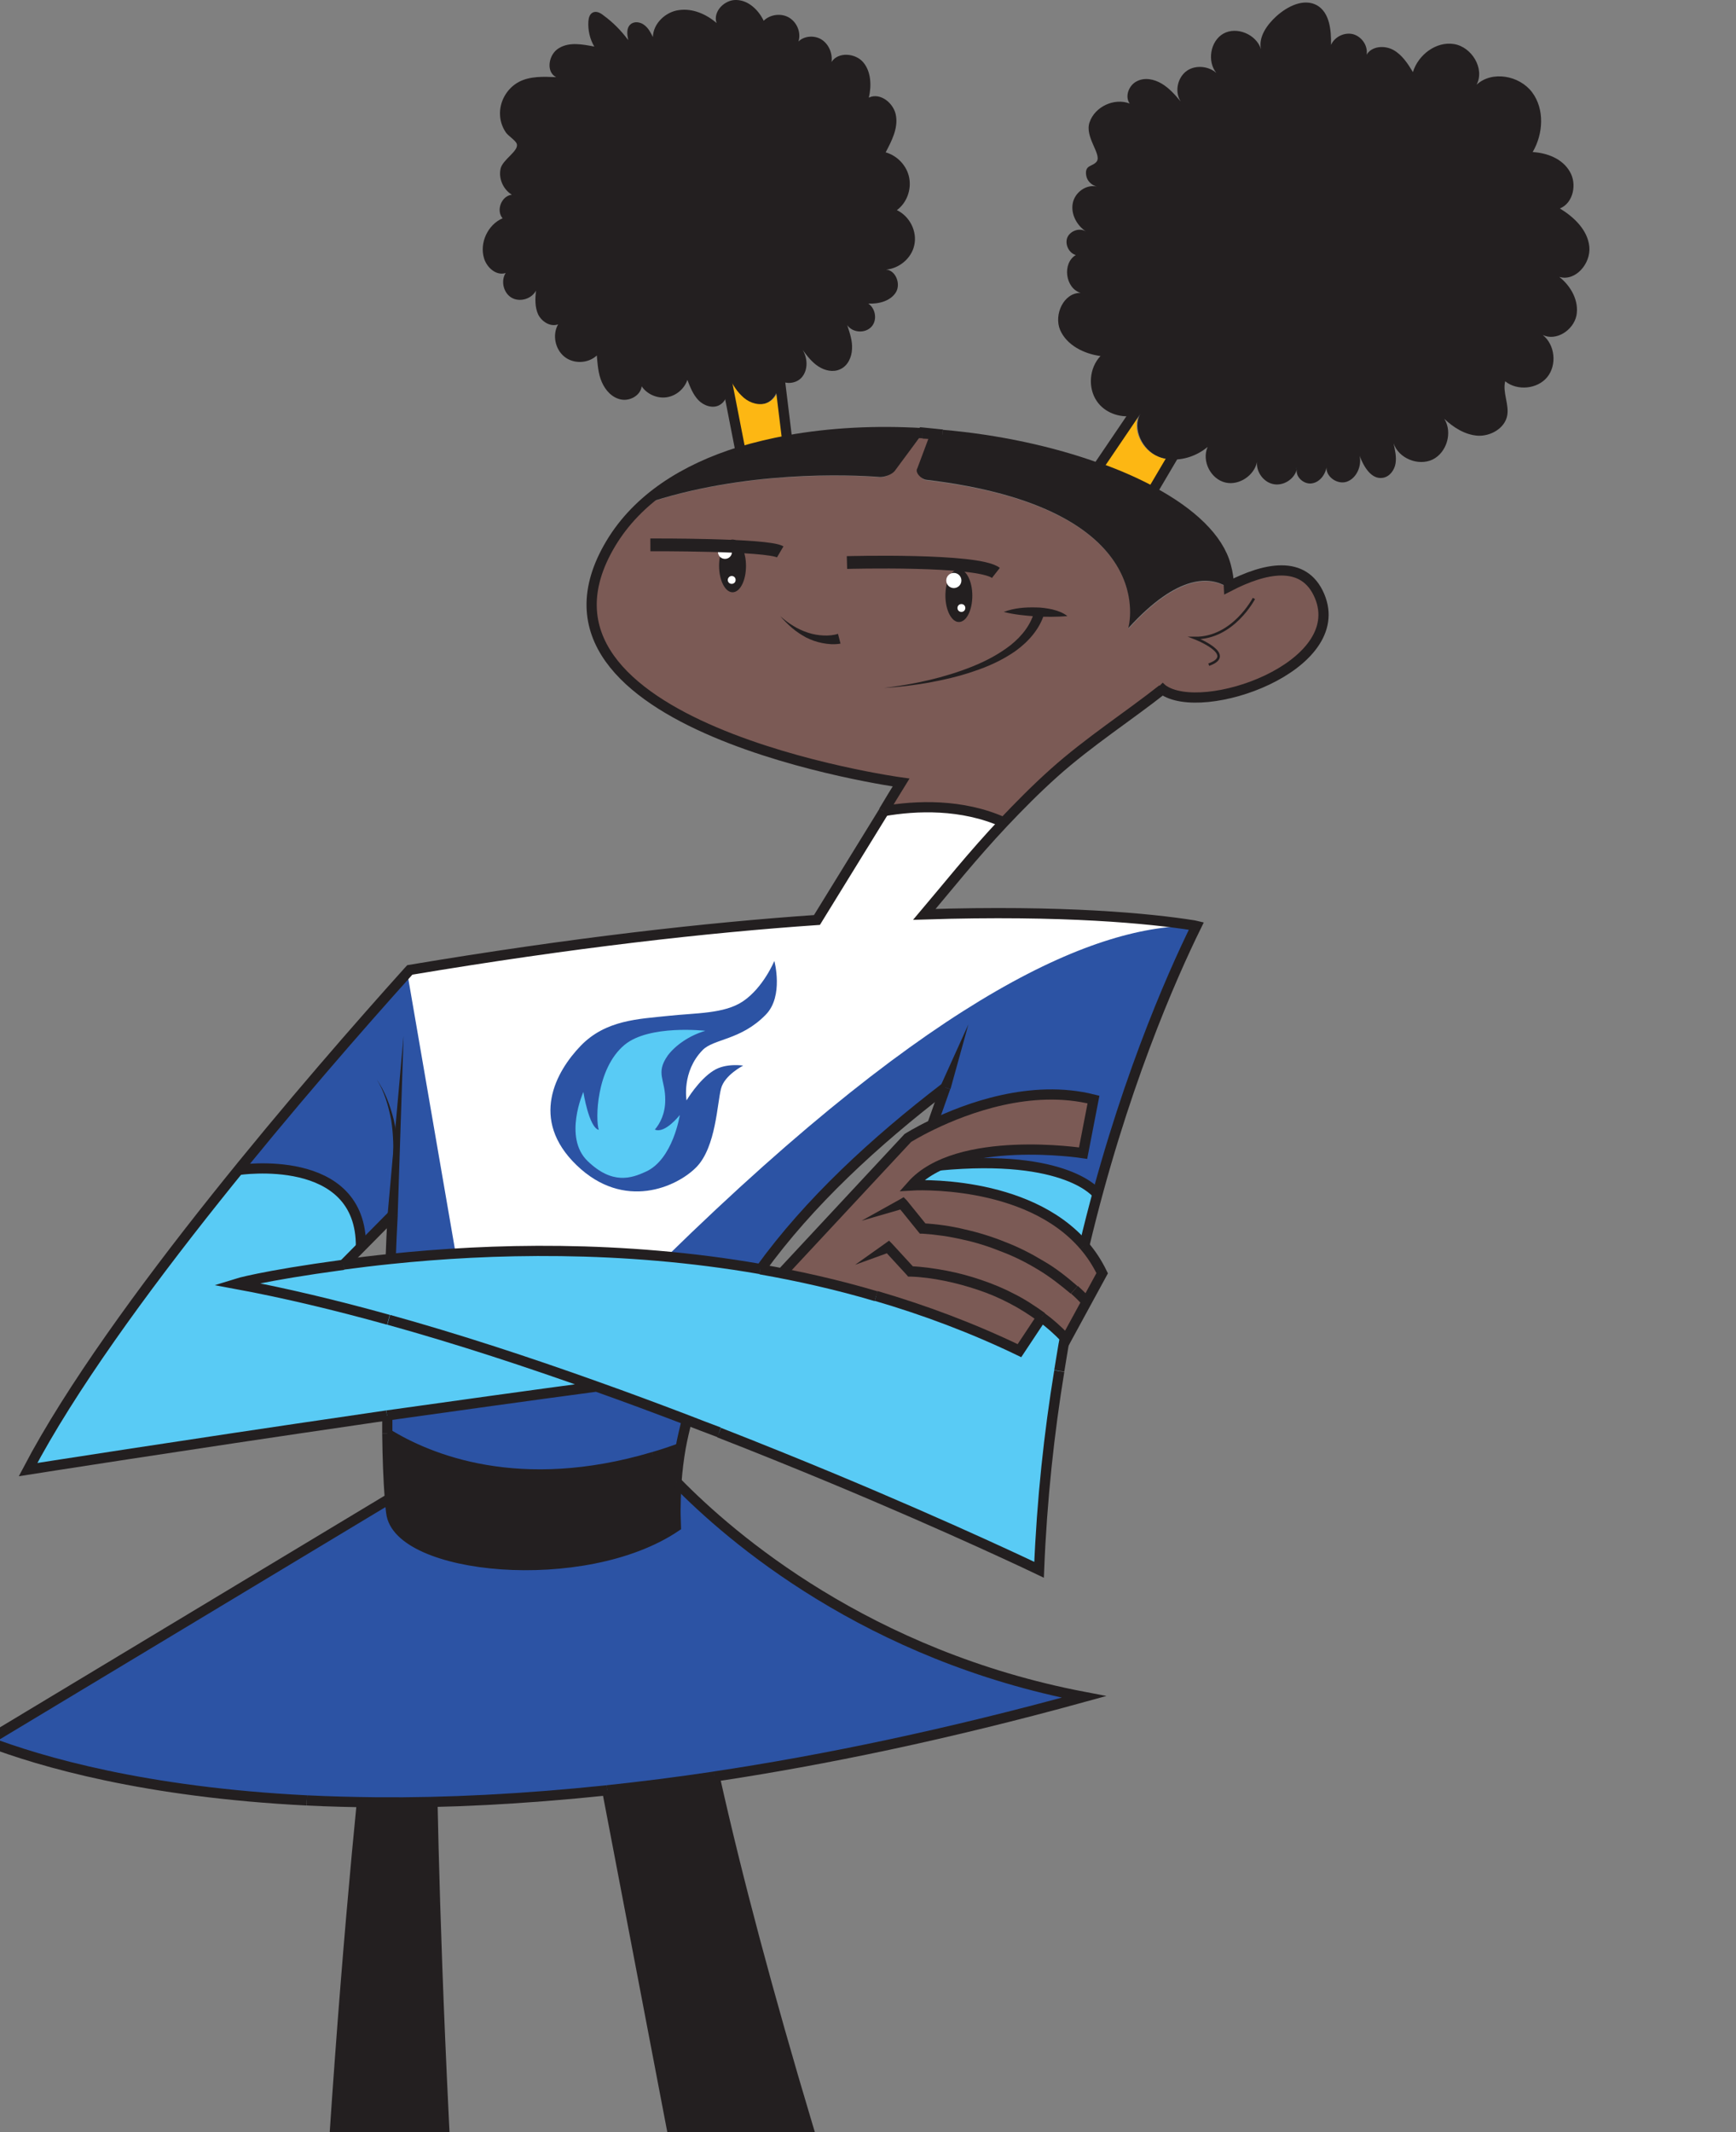 <svg xmlns="http://www.w3.org/2000/svg" xml:space="preserve" id="Layer_1" x="0" y="0" viewBox="0 0 619 760"><rect x="0" y="0" width="619" height="760" fill="#808080" stroke="none"/><style>.st3{fill:#231f20}.st4{fill:#fff}.st15{fill:#4cc9e8}.st16{fill:#2c53a4}.st17{fill:#59cbf5}.st18{fill:#7b5a55}.st20{fill:none;stroke:#231f20;stroke-width:3.639;stroke-miterlimit:10}</style><path d="M202.9 1214c-32.6-.1-68.6 6.5-95 12.7-3.7-285 11.5-487.5 21.1-584.4 1.9 0 3.7.1 5.6.1 6.3 0 12.9 0 19.6-.2 1.6 78.4 9.4 305.8 48.7 571.8" class="st3"/><path d="M129.1 641.7c0 .2 0 .4-.1.6z" class="st15"/><path d="M485.6 1287.2c-84.1-6.7-124 18.6-138.9 32L216.5 638.1c12.3-1.3 25-2.9 38.3-4.9 31.7 142.4 115.8 387.5 230.8 654" class="st3"/><path d="M244.9 506.1c-.8 3.3-1.6 6.6-2.2 10-3.3 1.2-6.6 2.2-9.7 3.2-47.9 14.2-80 .9-94.9-8.3v-6.4c24.3-3.5 49.9-7.1 74.6-10.3 10.9 3.9 21.7 7.9 32.2 11.8" class="st16"/><path d="M140 433.1c1.9-39.7 3.1-53.7 3.9-63.9z" class="st15"/><path d="M241.2 528.3c-.2 2.6-.4 5.2-.4 7.8 0 2.5 0 5.2.1 8-32.7 22.1-99.3 15.4-101.5-5-.2-1.6-.3-3.2-.5-5-.5-6.5-.8-14.4-.9-23.1 14.9 9.2 47.1 22.4 94.9 8.3 3.2-.9 6.4-2 9.7-3.2-.6 4-1.1 8-1.4 12.2" class="st3"/><path d="M386.5 604.8c-48.7 13.4-92.5 22.5-131.8 28.4-13.3 2-26 3.6-38.3 4.9-22.5 2.4-43.2 3.7-62.2 4.1-6.7.2-13.3.2-19.6.2-1.9 0-3.8 0-5.6-.1-6.8-.1-13.3-.3-19.6-.6-57.7-2.8-94.8-13.7-114.1-21.1L139 534.1c.1 1.7.3 3.4.5 4.9 2.3 20.4 68.8 27.1 101.5 5-.1-2.8-.2-5.5-.1-8 0-2.6.2-5.2.4-7.8 19.4 20 68.2 61.9 145.2 76.6" class="st16"/><path d="M379.7 476.8c-.1.7-.3 1.5-.4 2.2-.5 3.2-1.1 6.4-1.6 9.7-3.6 22-6.1 45.7-7.2 70.8 0 0-30.4-14.5-74.4-32.9-12.3-5.1-25.7-10.6-39.7-16-3.8-1.5-7.6-2.9-11.5-4.4-10.5-4-21.3-8-32.2-11.9-24.3-8.7-49.6-17-74.1-23.8-18.7-5.2-37.1-9.6-54.4-12.8 0 0 8.8-2.8 38.4-6.8 5.3-.7 10.9-1.4 16.8-2 35.5-3.7 82.4-5 131.8 3.6 2.6.4 5.2.9 7.8 1.4 11.1 2.2 22.3 4.8 33.6 8.1 17.1 5 34.3 11.4 51.1 19.5l7.9-11.9c2.7 2 5.5 4.5 8.1 7.2" class="st17"/><path d="M414.5 245.7c-11.9 9.4-26.3 18.7-38.7 29.8-6.6 5.9-12.5 11.9-17.9 17.7-14.8-6.7-31.3-6-42.8-4 2.1-3.4 4.1-6.8 6.3-10.2 0 0-142.8-19.6-103.5-85.2 3.1-5.2 7.1-9.9 11.6-14 35.8-12.2 74-10.5 84.2-9.7 1.7.1 3.3-.6 4.3-1.9l11-13.6c2.3.1 4.7.3 7 .5l-7.5 12.3c-1 1.6 0 3.6 1.9 3.8 84.5 10 72 52.9 72 52.9 18-19.8 29.4-18.3 35.3-14.7.2.1.3.2.5.3v-.7c12.6-6.5 26.7-9.8 32.3 3.4 10.8 25.2-41.7 43.6-56 33.3" class="st18"/><path d="m329 154.4-10 13.5c-1.1 1.3-3.7 2.2-5.3 2.1-10.3-.8-48.4-2.5-84.2 9.7 9.3-8.4 21.1-14.5 34.5-18.7 5.4-1.6 10.9-3 16.6-4 15.4-2.8 32-3.5 48.4-2.6" class="st3"/><path d="M212.7 494.2c-24.8 3.3-50.3 6.8-74.6 10.3-2.5.4-5 .7-7.5 1.1-66 9.6-120.6 18.2-120.6 18.2 16.6-31.7 46.3-71.5 74.9-106.8 1.6-.3 44-6.2 43.7 27.5l-6.2 6.2c-29.5 4-38.4 6.8-38.4 6.8 17.3 3.2 35.7 7.6 54.4 12.8 24.7 7 49.9 15.2 74.3 23.9" class="st17"/><path d="M426.6 329.9c-8.1 16.3-22.9 49.7-35.4 95.7 0 0-10.6-14.6-56.5-10.2 19.8-9.4 51.4-4.5 51.4-4.5l3.7-19.1c-22.1-5.6-45.3 3.1-57.4 9 1.6-4.8 3.2-9.3 4.7-13.3-25.4 19.4-48.6 40.9-65.9 64.8-49.5-8.6-96.3-7.3-131.8-3.6.2-5.2.4-10.5.7-15.7l-11.4 11.5c.4-33.7-42-27.8-43.7-27.5 23.3-28.7 45.9-54.4 60.3-70.5.3-.3.5-.6.8-.9 57.9-9.6 105.9-15 145.2-17.7 8-12.9 15.9-25.9 23.9-38.8 11.5-1.9 28-2.7 42.8 4-11.4 12.2-20.5 23.7-28.3 32.8 50-1.6 80.7 1.5 95.9 3.9.3 0 .7.1 1 .1" class="st16"/><path d="M391.2 425.7c-1.6 5.9-3.2 12-4.7 18.3-20.5-24.1-61.5-21.5-61.5-21.5 2.6-2.9 5.9-5.3 9.7-7 46-4.5 56.5 10.2 56.5 10.2" class="st17"/><path d="M438.1 209c-.1.1-.3.1-.5.2-5.9-3.6-17.3-5.1-35.3 14.7 0 0 12.5-42.8-72-52.9-1.8-.2-4.2-2.6-3.2-4.1l4.6-12.3c19.8 1.7 43.3 6.3 59.7 12.1 7.1 2.5 13.6 5.4 19.4 8.5 13.9 7.5 23.6 16.6 26.2 26.5.7 2.5 1.1 4.9 1.1 7.3" class="st3"/><path d="M413.3 244.6c.4.4.8.7 1.2 1.1zm-76.2 143c4.9-13.8 8.2-22.5 8.2-22.5z" class="st15"/><path d="m393 453.8-5.5 10.2-7.2 13.4c-.1-.2-.3-.4-.5-.5-2.6-2.7-5.4-5.2-8.3-7.3l-7.9 11.9c-16.8-8.1-34-14.5-51.1-19.5-11.2-3.3-22.5-6-33.6-8.2l44.9-48.2s3.2-2.1 8.7-4.7c12.2-5.9 35.3-14.6 57.4-9l-3.7 19.1s-31.6-4.9-51.4 4.5c-3.8 1.7-7.1 4.1-9.7 7 0 0 41-2.5 61.5 21.5 2.5 2.9 4.6 6.1 6.4 9.8" class="st18"/><path d="M326 87.4c-1 4.7-5.4 8.3-10.1 8.7 3.3.1 5.4 4.9 3.6 8-1.9 3.2-6.2 4.3-9.9 4.1 2.7 1.8 3.3 6.1 1 8.4s-6.6 2-8.5-.7c.9 2.8 1.9 5.6 1.7 8.5-.1 2.9-1.5 6-4.2 7.2-2.5 1.2-5.5.5-7.8-1s-4-3.7-5.6-5.9c1.8 3 2 7.2-.4 9.9-1.9 2.1-5.5 2.5-7.7.9-.5-.4-1-.8-1.3-1.4 2 3.7-.4 8.9-4.5 9.9-2.9.7-6-.7-8.2-2.9-2.1-2.1-3.5-4.8-4.9-7.5.3 1.5.4 3.1.4 4.7-.1 2.5-.9 4.9-3.1 6.1-2.4 1.3-5.6.2-7.5-1.8s-2.9-4.6-3.9-7.2c-1.1 3.2-4 5.7-7.4 6.2s-7-1.1-8.9-3.9c-.4 3.2-4.1 5.3-7.3 4.7s-5.6-3.2-6.9-6.2c-1.3-2.9-1.5-6.2-1.8-9.5-3.1 2.9-8.3 3.1-11.6.4s-4.3-7.8-2.2-11.5c-2.7 1-5.8-.9-7.1-3.5-1.2-2.6-1.1-5.6-.8-8.5-1.6 3-5.8 4.2-8.7 2.5s-3.9-6-2.1-8.8c-3.3 1.1-6.7-1.9-7.7-5.2-1.7-5.5 1.3-12 6.6-14.3-2.4-2.8-.4-8 3.3-8.4-3.1-1.9-4.8-5.8-4-9.3.7-3.2 6.4-6.2 5.8-8.7-.3-1.3-3.2-3-4-4.3-1.2-1.8-1.9-3.9-2-6-.3-4.8 2.4-9.6 6.7-11.9 4-2.1 8.8-1.9 13.3-1.7-3.8-1.9-2.7-8.3 1.1-10.4 3.7-2.2 8.3-1.3 12.5-.5-1.6-2.7-2.3-5.9-2.1-9 .1-1.2.4-2.5 1.5-3.1 1.3-.7 2.8.1 3.9 1 3.3 2.4 6.3 5.4 8.8 8.8-.4-2-.7-4.3.8-5.6 1.3-1.2 3.5-.9 4.9.2 1.5 1.1 2.3 2.7 3.1 4.3.1-4.8 4.5-9 9.3-9.6 4.8-.7 9.7 1.4 13.4 4.6-1.4-4.1 2.9-8.4 7.1-8.2 4.3.1 7.9 3.6 9.7 7.4 2.3-2.3 6.3-2.8 9.1-1.1s4.3 5.3 3.3 8.5c2.1-2.1 5.9-2.3 8.4-.6s3.8 4.9 3.4 7.9c2.3-3.7 8.5-3.2 11.3.1s3 8.3 2 12.6c4.1-2 9.1 2.1 9.7 6.6.7 4.5-1.6 8.9-3.7 12.9 4.2 1.2 7.6 4.8 8.4 9.1s-.9 8.9-4.4 11.5c4.6 2.2 7.3 7.6 6.2 12.5" class="st3"/><path d="M315.2 96.1h.7z" class="st15"/><path d="M556 98.7c4.2 3.3 7.1 8.6 6.1 13.8-1.1 5.2-7.2 9.2-12 6.9 4.4 3.5 5.1 10.7 1.6 15s-10.7 5-15 1.5c-1 4 1.5 8.3.7 12.3-.9 4.5-5.9 7.3-10.4 7.1-4.6-.3-8.7-2.9-12-6 3 4.8.9 12-4.2 14.5-5.1 2.4-12.1-.4-13.9-5.8.5 2.4 1.1 4.8.7 7.2s-2.1 4.7-4.5 5.1c-4.1.7-6.8-3.9-8.3-7.8.8 3.6-1.1 8-4.6 9.2-3.6 1.2-8-2.2-7.1-5.8-.3 3-2.4 6-5.4 6.4-2.8.4-5.8-2.3-5.3-5-.9 3.6-5 6.1-8.6 5.2-3.4-.8-5.9-4.4-5.6-7.8-1 4.8-6.4 8.4-11.2 7.3-5.3-1.2-8.6-7.7-6.4-12.7-3.7 3.1-8.8 4.9-13.5 4.4-1.4-.1-2.7-.4-4-.9-5.8-2.4-9.4-9.9-6.5-15.4-.9.4-1.8.6-2.7.8-4.8.8-10.1-1.2-12.8-5.2-3.3-4.8-2.7-11.9 1.3-16.1-5.9-.8-12-3.8-14.4-9.3-2.3-5.5 1.3-13.3 7.3-13.2-5.5-1.7-6.6-10.6-1.7-13.5-2.5-.7-4-3.9-3-6.3 1.1-2.4 4.4-3.5 6.6-2.1-3.3-2.2-5.4-6.2-4.7-10 .7-3.9 4.8-6.9 8.6-6-1.9-.5-3.5-2-3.8-4-.6-3.9 2.4-3 3.8-5 1.7-2.6-4.4-8.7-2.6-13.9 1.9-5.6 8.8-8.8 14.3-6.7-1.8-2.5-.3-6.5 2.5-7.9 2.8-1.5 6.2-.8 8.9.8s4.8 4 6.8 6.4c-2.3-3.6-1.1-8.8 2.4-11.1 3.1-2 7.6-1.5 10.3.9-3.3-4.1-2.2-11.3 2.5-14 4.8-2.7 11.8.3 13.4 5.5-.9-4.3 2.1-8.6 5.5-11.7 4-3.6 9.8-6.5 14.5-3.9 4.5 2.6 5.1 8.8 5 14.1 1.3-2.9 4.8-4.6 7.9-3.8 3.1.9 5.3 4.1 4.8 7.3 1.8-3.1 6.4-3.4 9.5-1.7s5.2 4.9 7 7.9c1.9-6.2 8.3-11 14.6-10 6.4 1 11.1 8.8 8.1 14.5 5.5-5.1 15.3-3.3 19.8 2.7s4 14.8.2 21.3c5.2.3 10.6 2.4 13.2 6.9 2.7 4.4 1.3 11.3-3.5 13.2 5.1 3.1 9.9 7.7 10.5 13.6.6 6.1-5 12.5-10.7 10.8" class="st3"/><path d="M449.4 17.5c.1.3.1.6.2.9zm12.9 149.2c-.1.2-.1.4-.1.5z" class="st15"/><path d="M280.7 157c-5.7 1.1-11.3 2.4-16.6 4l-4.2-22.8c.1-1.6-.1-3.2-.4-4.7 1.3 2.7 2.7 5.4 4.9 7.5 2.1 2.2 5.2 3.5 8.2 2.9 4.1-.9 6.5-6.2 4.5-9.9.3.6.8 1 1.3 1.4zm136.1 6.7-5.9 11.6c-5.8-3.1-12.3-6-19.4-8.5l12.1-18.7c.9-.2 1.8-.4 2.7-.8-2.9 5.5.7 13 6.5 15.4 1.3.6 2.6.9 4 1" style="fill:#fdb713"/><path d="m336 155-6.9-.7-.1.2m54 305.2c1.5 1.4 3 2.8 4.4 4.3zm-214.9-13.2c17.5-.9 36.8-.9 57 .4-8.1-.5-16.6-.9-25.5-1-11.1-.2-21.6.1-31.5.6m64.9 1c-2.2-.2-4.5-.4-6.8-.5 2.3.1 4.5.3 6.8.5" class="st15"/><path d="M235.6 447.8c-.9-.1-1.7-.1-2.6-.2.9 0 1.8.1 2.6.2m-9.4-.8c-.4 0-.8-.1-1.1-.1.4 0 .7.1 1.1.1m-58.1-.5c-.5 0-.9.1-1.4.1.4 0 .9-.1 1.4-.1" class="st3"/><path d="M329.6 325.9c7.8-9.1 16.9-20.6 28.3-32.8-14.8-6.7-31.3-6-42.8-4-7.9 12.9-15.9 25.9-23.9 38.8-39.2 2.7-87.3 8.1-145.2 17.8-.3.2-.5.5-.7.8l-.1.1 17.3 100.3c1.3-.1 2.7-.1 4.1-.2.5 0 .9-.1 1.4-.1 9.9-.5 20.4-.8 31.4-.6 8.9.1 17.4.5 25.5 1 .4 0 .8 0 1.1.1 2.3.2 4.6.3 6.8.5.9.1 1.7.1 2.6.2.7.1 1.5.1 2.2.2 97-94.9 153.8-118.5 188.7-118-.3-.1-.7-.1-1-.2-15-2.4-45.7-5.5-95.7-3.9" class="st4"/><path d="M241.2 528.2c.3-4.1.8-8.2 1.5-12.2m242.9 771.2c-115-266.5-199.1-511.6-230.8-654m82.3-245.6c-25.3 19.4-48.6 40.9-65.9 64.8m-26.3 53.7c-.8 3.3-1.6 6.6-2.2 9.9M129.1 641.7c-9.6 96.6-24.8 299.3-21.1 585m94.9-12.7c-39.4-266.2-47.1-493.3-48.7-571.6m62.3-4.3 130.2 681.1M216.5 638.1c12.2-1.3 25-2.9 38.3-4.9" class="st20"/><path d="M134.6 642.4c-8.8-.1-17.2-.3-25.2-.7m25.2.7c24.2.2 51.4-1.1 81.9-4.3M138.1 511v-6.4" class="st20"/><path d="m138.2 433 5.7-63.8-2.1 64z" class="st3"/><path d="M139 534.1c.1 1.8.3 3.4.5 5 2.3 20.4 68.8 27.1 101.5 5-.1-2.8-.2-5.5-.1-8 0-2.6.2-5.2.4-7.8M139 534.1c-.5-6.5-.8-14.4-.9-23.1m1.2-62.3c.2-5.2.4-10.5.7-15.7m-1 101.1L-4.7 620.6c19.3 7.4 56.5 18.2 114.1 21.1" class="st20"/><path d="M241.2 528.2c19.5 20 68.3 61.9 145.3 76.6-48.7 13.4-92.5 22.5-131.8 28.4m-42-139c-24.8 3.3-50.4 6.9-74.7 10.3m106.9 1.6c3.9 1.5 7.7 3 11.5 4.4m-43.7-16.3c-24.3-8.7-49.6-17-74.1-23.8m74.1 23.8c11 3.9 21.7 7.9 32.2 11.9m51.2 20.5c44 18.3 74.4 32.9 74.4 32.9 1-25.1 3.6-48.8 7.2-70.8m2-11.9c-.1.7-.3 1.5-.4 2.2m-1.6 9.6c.5-3.3 1.1-6.5 1.6-9.7m-83.2 47.7c-12.3-5.1-25.6-10.5-39.7-16M280.7 157c-5.7 1.1-11.3 2.4-16.6 4m-.1 0c-20 6.2-36.6 16.7-46.2 32.7-39.3 65.6 103.5 85.2 103.5 85.2-2.1 3.4-4.2 6.8-6.2 10.2M336 155c-2.3-.2-4.7-.4-7-.5m-48.3 2.5c15.4-2.8 31.9-3.6 48.3-2.6" class="st20"/><path d="M315.2 289.1c-8 12.9-15.9 25.9-23.9 38.8-39.2 2.7-87.3 8.1-145.2 17.8-.3.3-.5.6-.8.9C113 382.5 40.2 466.3 10 523.8c0 0 54.6-8.6 120.5-18.2 2.5-.4 5-.7 7.5-1.1m219.9-211.4c-11.4 12.1-20.5 23.6-28.3 32.8 49.9-1.6 80.7 1.5 95.9 3.9.4.1.7.1 1.1.2-9.1 18.5-26.8 58.6-40 114.1M336 155c19.8 1.7 39.1 5.9 55.4 11.8m23.1 78.9c-11.9 9.4-26.3 18.7-38.6 29.7-6.6 5.9-12.5 11.9-18 17.7m33.6-126.4c7.1 2.5 13.6 5.4 19.4 8.5m3.6 70.5c14.2 10.3 66.7-8.1 56-33.3-5.6-13.2-19.7-9.9-32.3-3.4-.1-2.4-.4-4.8-1.1-7.3-2.6-9.8-12.3-18.9-26.2-26.4m2.4 69.3c.4.4.8.7 1.2 1.1" class="st20"/><path d="M139.3 448.7c-5.9.6-11.5 1.3-16.8 2m148.6 1.7c13.6 2.4 27.5 5.5 41.3 9.6m-173.1-13.3c35.5-3.7 82.3-5 131.8 3.6m-148.6-1.5c-29.5 4-38.4 6.8-38.4 6.8 17.3 3.2 35.7 7.6 54.4 12.8m94.5 48.9c3.2-.9 6.4-2 9.7-3.2M138.1 511c14.9 9.2 47.1 22.5 94.9 8.3m104.1-131.7c-1.4 4-3 8.5-4.7 13.3" class="st20"/><path d="m335.4 387 9.9-21.9-6.4 23.1z" class="st3"/><path d="m380.2 477.3-.9 1.7m7.3-35c2.5 2.9 4.6 6.1 6.4 9.8l-12.8 23.5m-47.8-76.4c-5.4 2.6-8.7 4.7-8.7 4.7l-44.9 48.2m53.6-52.9c12.2-5.9 35.3-14.6 57.5-9l-3.7 19.1s-44.8-6.9-61.1 11.5c0 0 41-2.5 61.5 21.5" class="st20"/><path d="M134.3 384.7c3 4.3 4.8 9.3 6.1 14.4q.9 3.9 1.2 7.8c.3 2.6.3 5.3.3 7.9l-1.9-.1c.2-2.6.3-5.2.2-7.7-.1-2.6-.3-5.2-.7-7.7-1-5.1-2.4-10.2-5.2-14.6" class="st3"/><path d="m122.5 450.8 17.5-17.7m217.9-140c-14.9-6.7-31.3-6-42.8-4m-57-158.7 6 30.7m16.6-4.1-3.4-27.8M407 143.7l-15.6 23m28.9-7.5-9.5 16.1M336 154.9l-6.9-.7-.1.2m54.1 305.3c1.5 1.3 3 2.8 4.4 4.3" class="st20"/><path d="m307.2 435.1 14-7.8 1-.6 1.1 1.1 7.2 8.9-1.4-.7c5.2.3 10.1 1 15 2.2q7.35 1.65 14.4 4.5c4.7 1.8 9.2 4.1 13.5 6.7 4.4 2.5 8.4 5.7 12.2 9l-2.4 2.7c-3.7-3.1-7.5-6.1-11.7-8.6-4.1-2.5-8.5-4.7-13-6.4-4.5-1.8-9.1-3.3-13.9-4.3-4.7-1.1-9.6-1.8-14.3-2.1h-.9l-.5-.6-7.2-8.9 2.1.5zm63.1 35.9c-3.3-2.4-6.7-4.6-10.4-6.5-3.6-1.9-7.4-3.5-11.3-4.8s-7.9-2.4-11.9-3.2-8.2-1.4-12.1-1.5h-.8l-.5-.6-7.9-8.6 2.2.4-12.7 4.6 11-7.8 1.1-.8 1.1 1.1 7.9 8.6-1.3-.6c4.4.2 8.6.8 12.8 1.6s8.3 1.9 12.4 3.3 8 3 11.8 5c3.8 1.9 7.4 4.3 10.9 6.8z" class="st3"/><path d="M379.7 476.8c-2.6-2.7-5.4-5.2-8.3-7.3m8.8 7.8c-.2-.2-.3-.4-.5-.5m-8.3-7.3-7.9 11.9c-16.8-8.1-34-14.5-51.1-19.5M85 417s44.1-6.8 43.7 27.5m262.6-18.9s-10.6-14.6-56.5-10.2" class="st20"/><path d="M447.1 213.3s-7.4 14.3-21.1 14.1c0 0 15.2 5.9 5 9.5" style="fill:none;stroke:#231f20;stroke-width:.91;stroke-miterlimit:10"/><path d="M337.1 212.3c0 5.2 2.2 9.4 4.8 9.4 2.7 0 4.8-4.2 4.8-9.4s-2.2-9.4-4.8-9.4c-2.7 0-4.8 4.2-4.8 9.4m-80.7-10.6c0 5.2 2.2 9.4 4.8 9.4 2.7 0 4.8-4.2 4.8-9.4s-2.2-9.4-4.8-9.4-4.8 4.2-4.8 9.4m43.3 27.7c-2.4.4-4.4.2-6.5-.2s-4-1.1-5.8-2c-1.8-1-3.5-2.1-5-3.4q-2.25-1.95-4.2-4.2c1.5 1.3 3 2.5 4.7 3.5 1.6 1 3.4 1.8 5.2 2.4s3.6.9 5.5 1c1.8.1 3.8-.1 5.2-.6z" class="st3"/><path d="M337.4 206.9c0 1.5 1.2 2.7 2.7 2.7s2.7-1.2 2.7-2.7-1.2-2.7-2.7-2.7-2.7 1.2-2.7 2.7m4 9.8c0 .8.6 1.4 1.4 1.4s1.4-.6 1.4-1.4-.6-1.4-1.4-1.4-1.4.6-1.4 1.4m-85.4-20c0 1.4 1.1 2.5 2.5 2.5s2.5-1.1 2.5-2.5-1.1-2.5-2.5-2.5-2.5 1.1-2.5 2.5m3.5 10c0 .8.6 1.4 1.4 1.4s1.4-.6 1.4-1.4-.6-1.4-1.4-1.4-1.4.7-1.4 1.4" class="st4"/><path d="M231.9 194.2s41.7-.2 46.3 2.5m23.8 3.8s46.7-1.3 53.1 3.7" style="fill:none;stroke:#231f20;stroke-miterlimit:10;stroke-width:4.549"/><path d="M315.2 245.2c10.7-1.3 21.4-3.6 31.4-7.6 5-2 9.7-4.5 13.8-7.7 4.1-3.3 7.3-7.4 8.5-12.3l3.5 1c-1.7 5.7-5.8 10.2-10.4 13.5-4.6 3.2-9.7 5.5-14.9 7.2-5.2 1.8-10.5 3-15.9 4-5.2.9-10.6 1.6-16 1.9" class="st3"/><path d="M357.9 218.1c3.7-1.4 7.6-1.7 11.5-1.6 1.9 0 3.9.3 5.8.7 1.9.5 3.8 1.1 5.4 2.4-4 .3-7.6.3-11.3.1-3.8-.3-7.5-.6-11.4-1.6" class="st3"/><path d="M190.2 403.4c-4.3-18.5 9.7-33.6 11.3-35.3 6.8-7 18.1-11.6 32-13 2.7-.3 5.3-.4 7.7-.5 7.1-.4 12.6-.6 18.5-4.2 5.6-3.3 8.9-8.3 10.9-12.5 2.2-4.8 10.1-6.3 11.9-1.3.7 2 1.4 4.2 2 6.5 2.2 9.7.7 17.4-4.4 22.4-3.5 3.4-6.8 5.9-9.8 7.8 3.5 1.1 7.1 3.2 7.6 3.5l5.8 3.5-6.6 1.6c-2.5.6-9.4 2.8-11.8 6-.9 1.2-1.7 5-2.3 8.6-1.4 7.5-3.4 17.7-9.9 24.4-3.8 3.9-11.4 9.1-20.6 10.7-8 1.5-19.9.8-31.8-10.7-5.5-5.2-9.1-11.1-10.5-17.5" class="st4"/><path d="M265 379.8s-6.7 3.4-7.9 8.2c-1.4 5.3-1.8 20.7-8.7 27.9-7 7.2-25.9 15.7-42.8-.6s-7.4-33.4 1.5-42.6 20.7-9.5 30.9-10.6c10.1-1.1 20.2-.7 26.9-5.2 7.3-4.9 11.2-14.4 11.2-14.4s3.4 12.5-3 19.1c-8.9 9.2-18.7 8.6-22.6 12.7-7.5 7.7-5.7 17.9-5.7 17.9s4.3-7.3 9.6-10.6c4.3-2.8 10.6-1.8 10.6-1.8" class="st16"/><path d="M251.5 367.4s-20-2.3-28.8 5c-10.2 8.5-10.4 26.7-9.2 30.3-3.5-.8-5.5-13.5-5.5-13.5s-7.2 16.2 1.5 24.6c8.8 8.5 15.6 6.2 20.8 3.8 9.7-4.4 12.1-20.2 12.1-20.2s-5.3 6.8-8.9 5.2c1.8-2.1 3.7-5.6 3.7-10.5.1-7.3-3.6-9.5.9-15.9 2.7-3.6 7.6-7.1 13.4-8.8" class="st17"/></svg>